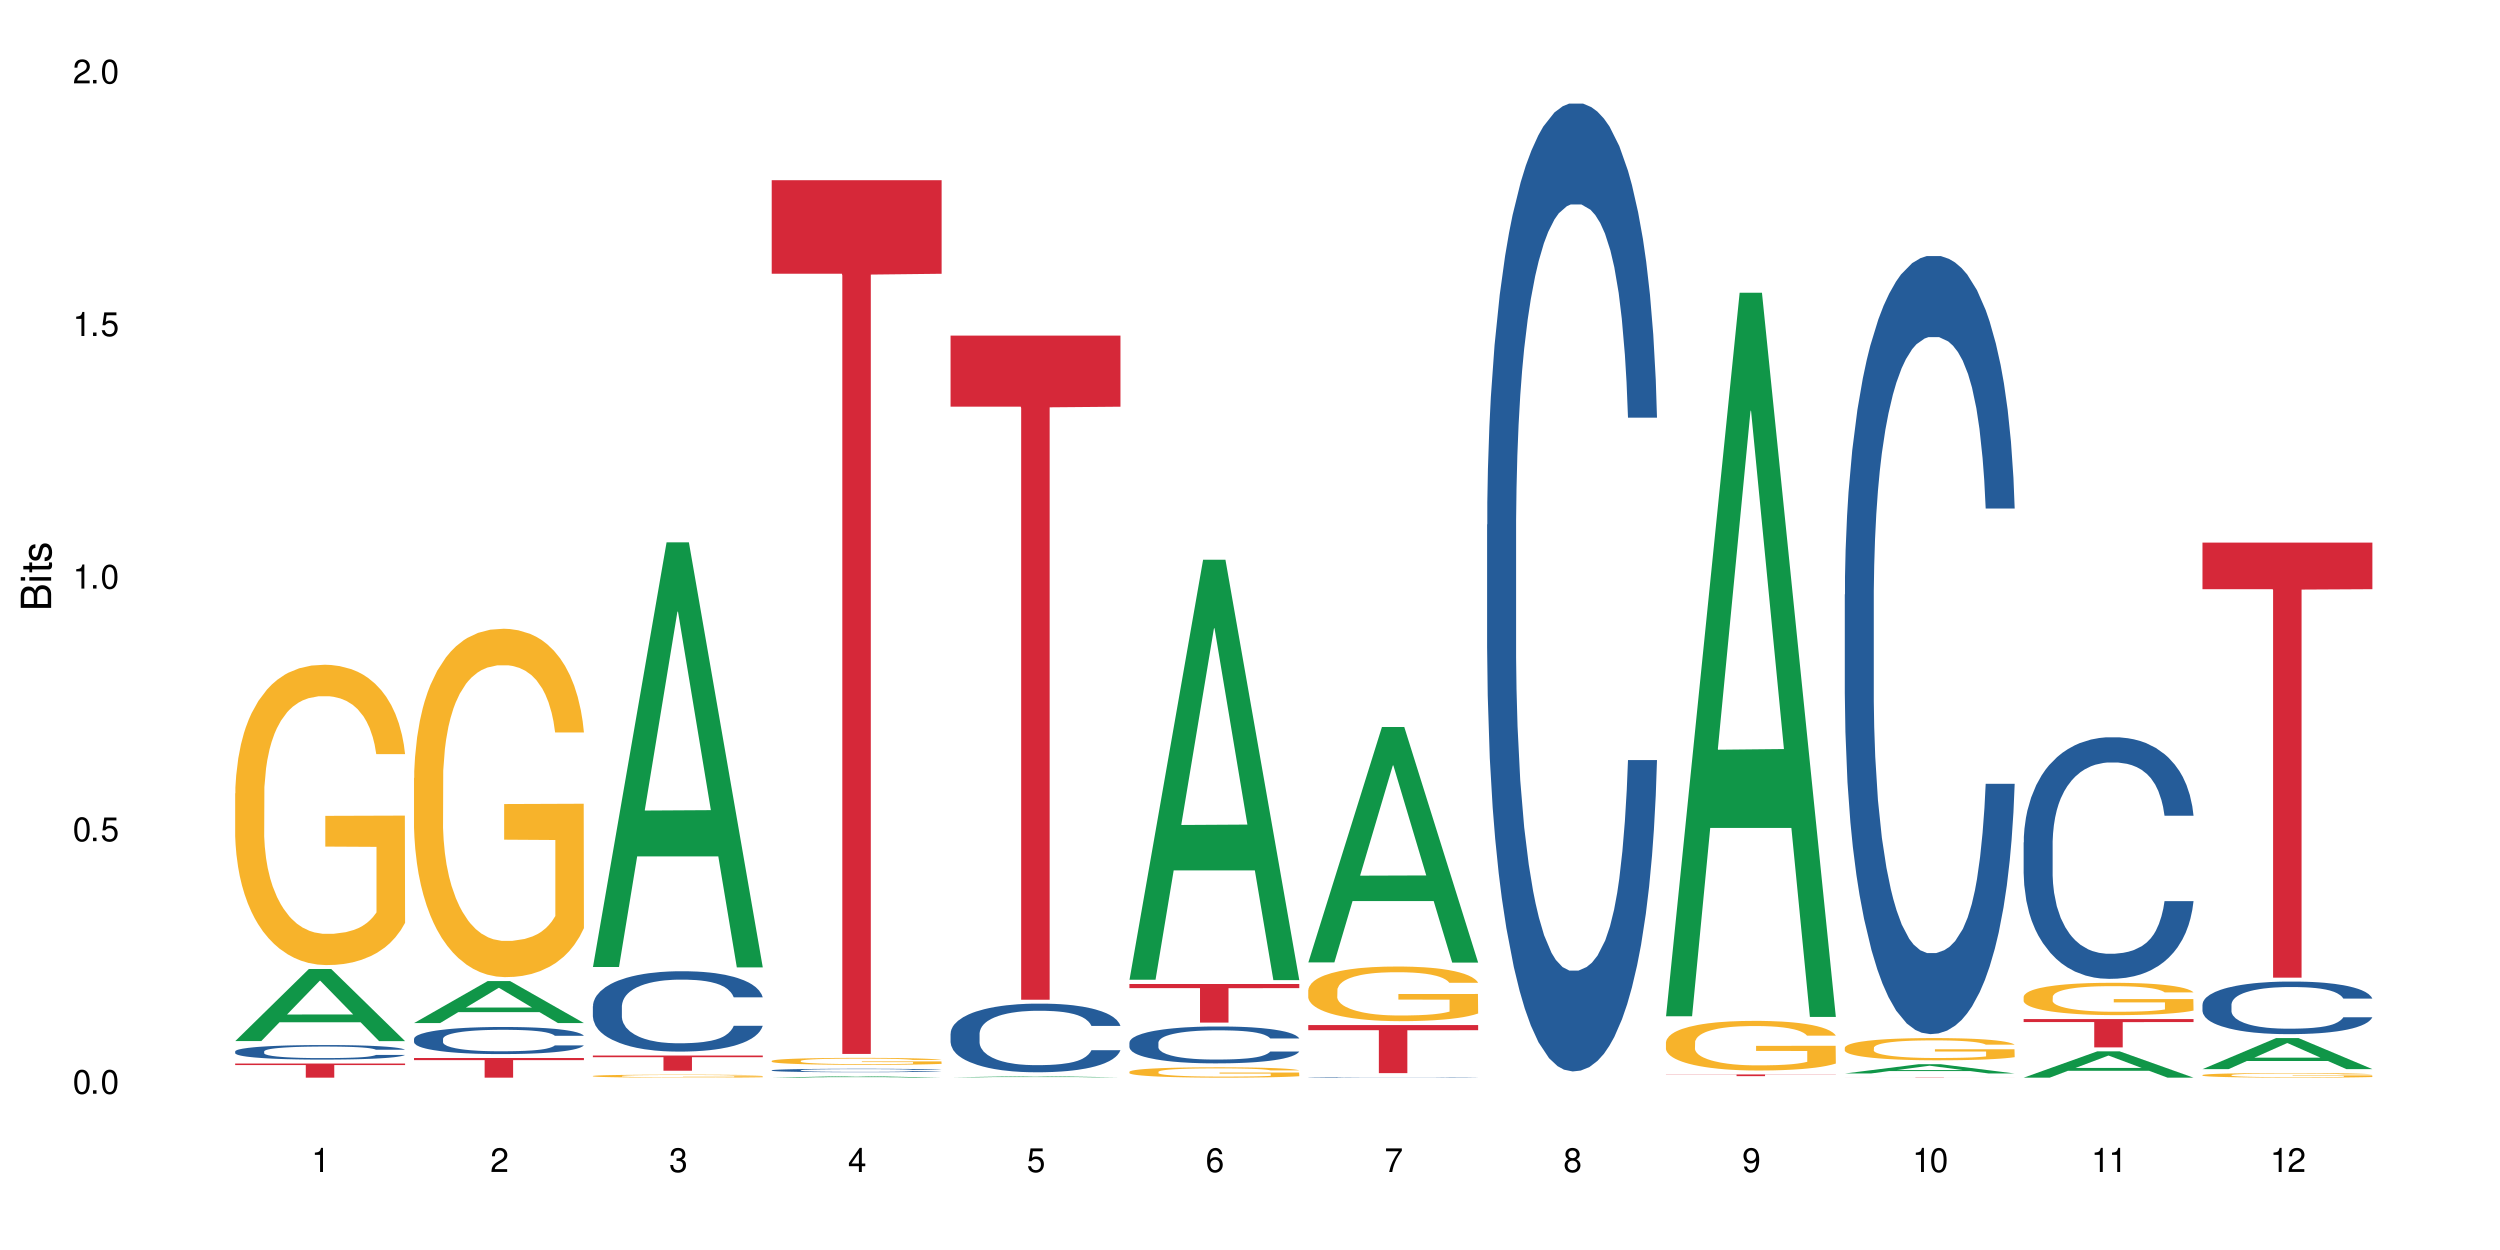 <?xml version="1.0" encoding="UTF-8"?>
<svg xmlns="http://www.w3.org/2000/svg" xmlns:xlink="http://www.w3.org/1999/xlink" width="720" height="360" viewBox="0 0 720 360">
<defs>
<g>
<g id="glyph-0-0">
</g>
<g id="glyph-0-1">
<path d="M 2.641 -6.938 C 2 -6.938 1.422 -6.656 1.078 -6.172 C 0.641 -5.562 0.406 -4.641 0.406 -3.359 C 0.406 -1.016 1.188 0.219 2.641 0.219 C 4.078 0.219 4.859 -1.016 4.859 -3.297 C 4.859 -4.641 4.656 -5.547 4.203 -6.172 C 3.844 -6.656 3.281 -6.938 2.641 -6.938 Z M 2.641 -6.188 C 3.547 -6.188 4 -5.25 4 -3.375 C 4 -1.406 3.562 -0.484 2.625 -0.484 C 1.734 -0.484 1.281 -1.438 1.281 -3.344 C 1.281 -5.25 1.734 -6.188 2.641 -6.188 Z M 2.641 -6.188 "/>
</g>
<g id="glyph-0-2">
<path d="M 1.828 -1 L 0.828 -1 L 0.828 0 L 1.828 0 Z M 1.828 -1 "/>
</g>
<g id="glyph-0-3">
<path d="M 4.562 -6.797 L 1.062 -6.797 L 0.547 -3.094 L 1.328 -3.094 C 1.719 -3.562 2.047 -3.734 2.578 -3.734 C 3.484 -3.734 4.062 -3.109 4.062 -2.094 C 4.062 -1.125 3.484 -0.531 2.578 -0.531 C 1.828 -0.531 1.375 -0.906 1.188 -1.672 L 0.328 -1.672 C 0.453 -1.109 0.547 -0.844 0.75 -0.594 C 1.125 -0.078 1.828 0.219 2.594 0.219 C 3.969 0.219 4.922 -0.781 4.922 -2.219 C 4.922 -3.562 4.031 -4.484 2.719 -4.484 C 2.25 -4.484 1.859 -4.359 1.469 -4.062 L 1.734 -5.969 L 4.562 -5.969 Z M 4.562 -6.797 "/>
</g>
<g id="glyph-0-4">
<path d="M 2.484 -4.938 L 2.484 0 L 3.328 0 L 3.328 -6.938 L 2.766 -6.938 C 2.469 -5.875 2.281 -5.734 0.984 -5.562 L 0.984 -4.938 Z M 2.484 -4.938 "/>
</g>
<g id="glyph-0-5">
<path d="M 4.859 -0.828 L 1.281 -0.828 C 1.359 -1.406 1.672 -1.781 2.5 -2.281 L 3.469 -2.828 C 4.406 -3.344 4.906 -4.062 4.906 -4.906 C 4.906 -5.484 4.672 -6.031 4.266 -6.406 C 3.859 -6.766 3.375 -6.938 2.719 -6.938 C 1.859 -6.938 1.219 -6.625 0.844 -6.031 C 0.609 -5.672 0.5 -5.234 0.484 -4.531 L 1.328 -4.531 C 1.359 -5.016 1.406 -5.281 1.531 -5.516 C 1.75 -5.938 2.188 -6.203 2.703 -6.203 C 3.469 -6.203 4.031 -5.641 4.031 -4.891 C 4.031 -4.344 3.719 -3.859 3.125 -3.516 L 2.234 -3 C 0.812 -2.172 0.406 -1.531 0.328 -0.016 L 4.859 -0.016 Z M 4.859 -0.828 "/>
</g>
<g id="glyph-0-6">
<path d="M 2.125 -3.188 L 2.578 -3.188 C 3.5 -3.188 3.984 -2.766 3.984 -1.922 C 3.984 -1.062 3.469 -0.531 2.594 -0.531 C 1.656 -0.531 1.203 -1 1.156 -2.016 L 0.312 -2.016 C 0.344 -1.453 0.438 -1.094 0.609 -0.781 C 0.953 -0.109 1.625 0.219 2.547 0.219 C 3.953 0.219 4.859 -0.625 4.859 -1.938 C 4.859 -2.828 4.516 -3.297 3.703 -3.594 C 4.344 -3.844 4.656 -4.328 4.656 -5.031 C 4.656 -6.219 3.875 -6.938 2.578 -6.938 C 1.203 -6.938 0.484 -6.172 0.453 -4.703 L 1.297 -4.703 C 1.312 -5.125 1.344 -5.359 1.453 -5.578 C 1.641 -5.969 2.062 -6.203 2.594 -6.203 C 3.344 -6.203 3.797 -5.75 3.797 -5 C 3.797 -4.516 3.609 -4.219 3.25 -4.047 C 3.016 -3.953 2.703 -3.922 2.125 -3.906 Z M 2.125 -3.188 "/>
</g>
<g id="glyph-0-7">
<path d="M 3.141 -1.672 L 3.141 0 L 3.984 0 L 3.984 -1.672 L 4.984 -1.672 L 4.984 -2.438 L 3.984 -2.438 L 3.984 -6.938 L 3.359 -6.938 L 0.266 -2.578 L 0.266 -1.672 Z M 3.141 -2.438 L 1 -2.438 L 3.141 -5.5 Z M 3.141 -2.438 "/>
</g>
<g id="glyph-0-8">
<path d="M 4.781 -5.125 C 4.609 -6.266 3.891 -6.938 2.844 -6.938 C 2.094 -6.938 1.422 -6.578 1.031 -5.953 C 0.594 -5.266 0.406 -4.422 0.406 -3.172 C 0.406 -2 0.578 -1.25 0.984 -0.641 C 1.359 -0.078 1.953 0.219 2.703 0.219 C 3.984 0.219 4.922 -0.75 4.922 -2.094 C 4.922 -3.375 4.062 -4.281 2.844 -4.281 C 2.172 -4.281 1.641 -4.031 1.281 -3.516 C 1.281 -5.234 1.828 -6.188 2.797 -6.188 C 3.391 -6.188 3.797 -5.797 3.938 -5.125 Z M 2.734 -3.531 C 3.547 -3.531 4.062 -2.953 4.062 -2.031 C 4.062 -1.156 3.484 -0.531 2.703 -0.531 C 1.922 -0.531 1.328 -1.188 1.328 -2.078 C 1.328 -2.938 1.906 -3.531 2.734 -3.531 Z M 2.734 -3.531 "/>
</g>
<g id="glyph-0-9">
<path d="M 4.984 -6.797 L 0.438 -6.797 L 0.438 -5.969 L 4.109 -5.969 C 2.5 -3.656 1.828 -2.234 1.328 0 L 2.219 0 C 2.594 -2.172 3.453 -4.047 4.984 -6.094 Z M 4.984 -6.797 "/>
</g>
<g id="glyph-0-10">
<path d="M 3.75 -3.656 C 4.469 -4.094 4.688 -4.438 4.688 -5.078 C 4.688 -6.172 3.844 -6.938 2.641 -6.938 C 1.438 -6.938 0.594 -6.172 0.594 -5.094 C 0.594 -4.438 0.812 -4.094 1.516 -3.656 C 0.734 -3.266 0.359 -2.703 0.359 -1.922 C 0.359 -0.656 1.281 0.219 2.641 0.219 C 3.984 0.219 4.922 -0.656 4.922 -1.922 C 4.922 -2.703 4.531 -3.266 3.75 -3.656 Z M 2.641 -6.188 C 3.359 -6.188 3.812 -5.75 3.812 -5.062 C 3.812 -4.406 3.344 -3.984 2.641 -3.984 C 1.922 -3.984 1.453 -4.406 1.453 -5.078 C 1.453 -5.75 1.922 -6.188 2.641 -6.188 Z M 2.641 -3.266 C 3.484 -3.266 4.062 -2.719 4.062 -1.906 C 4.062 -1.078 3.484 -0.531 2.625 -0.531 C 1.797 -0.531 1.219 -1.094 1.219 -1.906 C 1.219 -2.719 1.781 -3.266 2.641 -3.266 Z M 2.641 -3.266 "/>
</g>
<g id="glyph-0-11">
<path d="M 0.516 -1.578 C 0.672 -0.453 1.406 0.219 2.438 0.219 C 3.188 0.219 3.859 -0.141 4.266 -0.766 C 4.688 -1.453 4.891 -2.297 4.891 -3.547 C 4.891 -4.719 4.703 -5.453 4.312 -6.078 C 3.938 -6.641 3.344 -6.938 2.594 -6.938 C 1.297 -6.938 0.359 -5.969 0.359 -4.625 C 0.359 -3.344 1.234 -2.453 2.453 -2.453 C 3.094 -2.453 3.578 -2.672 4.016 -3.203 C 4 -1.484 3.469 -0.531 2.5 -0.531 C 1.906 -0.531 1.484 -0.906 1.359 -1.578 Z M 2.578 -6.203 C 3.375 -6.203 3.969 -5.531 3.969 -4.641 C 3.969 -3.797 3.391 -3.188 2.547 -3.188 C 1.734 -3.188 1.234 -3.766 1.234 -4.688 C 1.234 -5.562 1.797 -6.203 2.578 -6.203 Z M 2.578 -6.203 "/>
</g>
<g id="glyph-1-0">
</g>
<g id="glyph-1-1">
<path d="M 0 -0.953 L 0 -4.891 C 0 -5.719 -0.234 -6.344 -0.734 -6.797 C -1.188 -7.234 -1.812 -7.469 -2.5 -7.469 C -3.547 -7.469 -4.188 -7 -4.625 -5.875 C -4.984 -6.688 -5.625 -7.094 -6.531 -7.094 C -7.172 -7.094 -7.734 -6.859 -8.141 -6.391 C -8.562 -5.922 -8.75 -5.344 -8.75 -4.5 L -8.75 -0.953 Z M -4.984 -2.062 L -7.766 -2.062 L -7.766 -4.219 C -7.766 -4.844 -7.688 -5.203 -7.453 -5.5 C -7.219 -5.812 -6.859 -5.969 -6.375 -5.969 C -5.891 -5.969 -5.531 -5.812 -5.297 -5.5 C -5.062 -5.203 -4.984 -4.844 -4.984 -4.219 Z M -0.984 -2.062 L -4 -2.062 L -4 -4.781 C -4 -5.766 -3.438 -6.359 -2.484 -6.359 C -1.547 -6.359 -0.984 -5.766 -0.984 -4.781 Z M -0.984 -2.062 "/>
</g>
<g id="glyph-1-2">
<path d="M -6.281 -1.797 L -6.281 -0.797 L 0 -0.797 L 0 -1.797 Z M -8.75 -1.797 L -8.75 -0.797 L -7.484 -0.797 L -7.484 -1.797 Z M -8.75 -1.797 "/>
</g>
<g id="glyph-1-3">
<path d="M -6.281 -3.047 L -6.281 -2.016 L -8.016 -2.016 L -8.016 -1.016 L -6.281 -1.016 L -6.281 -0.172 L -5.469 -0.172 L -5.469 -1.016 L -0.719 -1.016 C -0.078 -1.016 0.281 -1.453 0.281 -2.234 C 0.281 -2.5 0.25 -2.719 0.188 -3.047 L -0.641 -3.047 C -0.609 -2.906 -0.594 -2.766 -0.594 -2.562 C -0.594 -2.141 -0.719 -2.016 -1.156 -2.016 L -5.469 -2.016 L -5.469 -3.047 Z M -6.281 -3.047 "/>
</g>
<g id="glyph-1-4">
<path d="M -4.531 -5.25 C -5.766 -5.25 -6.469 -4.422 -6.469 -2.969 C -6.469 -1.516 -5.719 -0.562 -4.547 -0.562 C -3.562 -0.562 -3.094 -1.062 -2.734 -2.562 L -2.516 -3.484 C -2.344 -4.188 -2.094 -4.469 -1.641 -4.469 C -1.047 -4.469 -0.641 -3.875 -0.641 -3 C -0.641 -2.453 -0.797 -2 -1.062 -1.75 C -1.25 -1.594 -1.422 -1.531 -1.875 -1.469 L -1.875 -0.406 C -0.422 -0.453 0.281 -1.266 0.281 -2.922 C 0.281 -4.5 -0.5 -5.516 -1.719 -5.516 C -2.656 -5.516 -3.172 -4.984 -3.469 -3.734 L -3.703 -2.766 C -3.891 -1.953 -4.156 -1.609 -4.594 -1.609 C -5.188 -1.609 -5.547 -2.125 -5.547 -2.938 C -5.547 -3.75 -5.203 -4.172 -4.531 -4.203 Z M -4.531 -5.25 "/>
</g>
</g>
</defs>
<rect x="-72" y="-36" width="864" height="432" fill="rgb(100%, 100%, 100%)" fill-opacity="1"/>
<path fill-rule="nonzero" fill="rgb(6.275%, 58.824%, 28.235%)" fill-opacity="1" d="M 67.73 299.828 L 67.785 299.809 L 88.957 279.07 L 95.387 279.07 L 116.664 299.848 L 109.188 299.848 L 103.855 294.422 L 80.488 294.422 L 75.258 299.828 L 67.73 299.828 L 82.734 292.18 L 101.711 292.16 L 92.25 282.465 L 92.145 282.445 L 92.039 282.504 L 82.684 292.16 L 82.734 292.18 Z M 67.73 299.828 "/>
<path fill-rule="nonzero" fill="rgb(14.51%, 36.078%, 60%)" fill-opacity="1" d="M 67.73 302.797 L 67.789 302.793 L 67.789 302.703 L 67.969 302.555 L 68.387 302.371 L 68.805 302.246 L 69.879 302.02 L 71.371 301.801 L 72.922 301.633 L 74.055 301.531 L 75.07 301.457 L 77.398 301.312 L 78.891 301.242 L 80.5 301.176 L 82.469 301.109 L 83.902 301.074 L 87.125 301.012 L 89.512 300.984 L 91.363 300.973 L 95.359 300.973 L 97.746 300.988 L 99.477 301.008 L 101.387 301.039 L 102.996 301.074 L 105.801 301.156 L 108.309 301.266 L 109.441 301.324 L 111.234 301.445 L 112.605 301.559 L 113.559 301.66 L 114.633 301.801 L 115.59 301.973 L 116.305 302.168 L 116.664 302.332 L 108.309 302.332 L 107.891 302.18 L 107.414 302.062 L 106.52 301.906 L 105.625 301.793 L 104.371 301.684 L 103.238 301.609 L 101.684 301.535 L 100.312 301.492 L 98.879 301.457 L 97.508 301.434 L 94.883 301.41 L 91.84 301.41 L 90.707 301.418 L 88.379 301.449 L 87.125 301.477 L 85.336 301.527 L 84.082 301.578 L 82.59 301.656 L 81.574 301.719 L 80.32 301.82 L 79.426 301.91 L 78.414 302.035 L 77.816 302.129 L 77.277 302.238 L 76.801 302.363 L 76.441 302.5 L 76.203 302.641 L 76.086 302.777 L 76.086 303.371 L 76.203 303.512 L 76.504 303.672 L 77.277 303.906 L 78.414 304.109 L 79.727 304.27 L 80.977 304.383 L 81.695 304.438 L 82.648 304.5 L 84.141 304.574 L 86.289 304.652 L 87.543 304.684 L 89.453 304.715 L 91.422 304.73 L 94.047 304.73 L 96.375 304.715 L 97.926 304.695 L 99.535 304.664 L 101.746 304.598 L 103.117 304.539 L 104.312 304.465 L 105.207 304.391 L 105.801 304.332 L 106.699 304.211 L 107.414 304.082 L 107.949 303.949 L 108.309 303.816 L 116.664 303.816 L 116.305 303.969 L 115.77 304.121 L 115.23 304.23 L 114.395 304.363 L 113.441 304.484 L 112.066 304.617 L 110.934 304.707 L 109.441 304.801 L 108.07 304.875 L 106.578 304.941 L 104.371 305.016 L 102.938 305.055 L 101.387 305.09 L 99.535 305.121 L 97.211 305.148 L 94.703 305.164 L 92.375 305.168 L 89.871 305.16 L 88.02 305.145 L 85.574 305.109 L 82.531 305.039 L 80.32 304.969 L 78.59 304.895 L 77.102 304.816 L 75.43 304.715 L 73.281 304.547 L 71.969 304.414 L 71.074 304.309 L 70.059 304.156 L 69.344 304.023 L 68.508 303.809 L 67.91 303.539 L 67.73 303.328 Z M 67.73 302.797 "/>
<path fill-rule="nonzero" fill="rgb(96.863%, 70.196%, 16.863%)" fill-opacity="1" d="M 67.73 228.492 L 67.789 228.414 L 67.789 226.832 L 68.031 223.277 L 68.625 218.379 L 69.402 214.352 L 70.238 211.191 L 70.773 209.531 L 71.668 207.164 L 72.445 205.426 L 74.414 201.871 L 76.922 198.551 L 78.293 197.129 L 79.844 195.789 L 82.051 194.285 L 83.066 193.734 L 86.172 192.469 L 89.691 191.68 L 93.57 191.441 L 95.359 191.52 L 97.805 191.836 L 101.148 192.707 L 103.059 193.496 L 104.551 194.285 L 106.102 195.312 L 108.012 196.895 L 109.801 198.789 L 111.234 200.684 L 112.664 203.055 L 113.859 205.582 L 114.871 208.348 L 115.77 211.664 L 116.305 214.43 L 116.664 217.195 L 108.367 217.195 L 107.891 214.43 L 107.355 212.297 L 106.461 209.691 L 105.562 207.797 L 104.668 206.293 L 102.996 204.238 L 101.566 202.977 L 99.777 201.871 L 98.047 201.16 L 96.074 200.684 L 94.883 200.527 L 91.719 200.527 L 88.855 201.082 L 87.184 201.711 L 85.992 202.344 L 84.32 203.527 L 83.305 204.477 L 82.707 205.109 L 80.918 207.559 L 79.727 209.77 L 79.07 211.27 L 78.234 213.641 L 77.637 215.773 L 76.98 218.934 L 76.621 221.305 L 76.145 226.676 L 76.086 240.895 L 76.266 243.898 L 76.621 247.137 L 77.102 249.98 L 77.816 252.98 L 78.531 255.273 L 79.785 258.355 L 80.859 260.406 L 81.695 261.75 L 83.305 263.883 L 83.961 264.594 L 85.512 266.016 L 87.125 267.121 L 89.094 268.07 L 90.586 268.543 L 92.973 268.941 L 96.016 268.941 L 99.598 268.465 L 101.863 267.832 L 103.414 267.203 L 104.43 266.648 L 105.684 265.781 L 106.578 264.988 L 107.414 264.121 L 108.43 262.777 L 108.43 243.898 L 93.688 243.816 L 93.688 234.969 L 116.602 234.891 L 116.664 265.781 L 115.41 267.914 L 113.859 269.965 L 112.367 271.547 L 110.816 272.891 L 108.605 274.391 L 106.816 275.34 L 104.07 276.445 L 101.566 277.156 L 98.941 277.629 L 96.613 277.867 L 93.867 277.945 L 91.422 277.789 L 88.797 277.312 L 86.707 276.68 L 84.797 275.891 L 82.887 274.863 L 80.5 273.207 L 78.949 271.863 L 77.34 270.203 L 75.727 268.23 L 74.297 266.094 L 73.34 264.438 L 72.387 262.539 L 71.371 260.172 L 70.418 257.484 L 69.699 255.035 L 69.043 252.27 L 68.566 249.664 L 68.09 246.109 L 67.852 243.266 L 67.73 240.816 Z M 67.73 228.492 "/>
<path fill-rule="nonzero" fill="rgb(83.922%, 15.686%, 22.353%)" fill-opacity="1" d="M 67.73 306.293 L 116.664 306.293 L 116.664 306.73 L 96.27 306.734 L 96.27 310.371 L 88.066 310.371 L 88.066 306.738 L 87.945 306.73 L 67.73 306.73 Z M 67.73 306.293 "/>
<path fill-rule="nonzero" fill="rgb(6.275%, 58.824%, 28.235%)" fill-opacity="1" d="M 119.238 294.637 L 119.289 294.625 L 140.465 282.543 L 146.895 282.543 L 168.172 294.648 L 160.695 294.648 L 155.363 291.488 L 131.996 291.488 L 126.766 294.637 L 119.238 294.637 L 134.242 290.18 L 153.219 290.172 L 143.758 284.52 L 143.652 284.508 L 143.547 284.543 L 134.191 290.172 L 134.242 290.18 Z M 119.238 294.637 "/>
<path fill-rule="nonzero" fill="rgb(14.51%, 36.078%, 60%)" fill-opacity="1" d="M 119.238 299.172 L 119.297 299.164 L 119.297 298.992 L 119.477 298.723 L 119.895 298.379 L 120.312 298.145 L 121.387 297.723 L 122.879 297.316 L 124.43 297.004 L 125.562 296.816 L 126.578 296.676 L 128.906 296.41 L 130.398 296.273 L 132.008 296.152 L 133.977 296.031 L 135.41 295.961 L 138.633 295.848 L 141.02 295.797 L 142.871 295.773 L 146.867 295.773 L 149.254 295.805 L 150.984 295.84 L 152.895 295.898 L 154.504 295.961 L 157.309 296.117 L 159.816 296.316 L 160.949 296.43 L 162.742 296.652 L 164.113 296.867 L 165.066 297.051 L 166.141 297.316 L 167.098 297.637 L 167.812 298 L 168.172 298.309 L 159.816 298.309 L 159.398 298.023 L 158.922 297.801 L 158.027 297.508 L 157.133 297.301 L 155.879 297.094 L 154.746 296.961 L 153.191 296.824 L 151.82 296.738 L 150.387 296.676 L 149.016 296.633 L 146.391 296.59 L 143.348 296.59 L 142.211 296.602 L 139.887 296.66 L 138.633 296.711 L 136.844 296.809 L 135.59 296.902 L 134.098 297.043 L 133.082 297.164 L 131.828 297.352 L 130.934 297.516 L 129.922 297.75 L 129.324 297.93 L 128.785 298.129 L 128.309 298.363 L 127.949 298.613 L 127.711 298.879 L 127.594 299.133 L 127.594 300.238 L 127.711 300.496 L 128.012 300.797 L 128.785 301.23 L 129.922 301.609 L 131.234 301.91 L 132.484 302.121 L 133.203 302.223 L 134.156 302.336 L 135.648 302.48 L 137.797 302.621 L 139.051 302.68 L 140.961 302.734 L 142.93 302.766 L 145.555 302.766 L 147.883 302.734 L 149.434 302.699 L 151.043 302.645 L 153.254 302.523 L 154.625 302.406 L 155.816 302.273 L 156.715 302.137 L 157.309 302.023 L 158.207 301.801 L 158.922 301.559 L 159.457 301.309 L 159.816 301.066 L 168.172 301.066 L 167.812 301.352 L 167.277 301.629 L 166.738 301.836 L 165.902 302.086 L 164.949 302.309 L 163.574 302.559 L 162.441 302.723 L 160.949 302.898 L 159.578 303.035 L 158.086 303.156 L 155.879 303.301 L 154.445 303.371 L 152.895 303.434 L 151.043 303.492 L 148.719 303.543 L 146.211 303.57 L 143.883 303.578 L 141.379 303.562 L 139.527 303.535 L 137.082 303.473 L 134.039 303.344 L 131.828 303.207 L 130.098 303.07 L 128.605 302.93 L 126.938 302.734 L 124.789 302.422 L 123.477 302.18 L 122.582 301.98 L 121.566 301.703 L 120.852 301.453 L 120.016 301.055 L 119.418 300.547 L 119.238 300.156 Z M 119.238 299.172 "/>
<path fill-rule="nonzero" fill="rgb(96.863%, 70.196%, 16.863%)" fill-opacity="1" d="M 119.238 224.051 L 119.297 223.961 L 119.297 222.125 L 119.535 218.004 L 120.133 212.32 L 120.91 207.648 L 121.746 203.984 L 122.281 202.059 L 123.176 199.309 L 123.953 197.293 L 125.922 193.168 L 128.43 189.32 L 129.801 187.672 L 131.352 186.113 L 133.559 184.371 L 134.574 183.73 L 137.676 182.266 L 141.199 181.348 L 145.078 181.074 L 146.867 181.164 L 149.312 181.531 L 152.656 182.539 L 154.566 183.457 L 156.059 184.371 L 157.609 185.562 L 159.52 187.395 L 161.309 189.594 L 162.742 191.793 L 164.172 194.543 L 165.367 197.477 L 166.379 200.684 L 167.277 204.531 L 167.812 207.738 L 168.172 210.945 L 159.875 210.945 L 159.398 207.738 L 158.863 205.266 L 157.965 202.242 L 157.07 200.043 L 156.176 198.301 L 154.504 195.918 L 153.074 194.453 L 151.281 193.168 L 149.551 192.344 L 147.582 191.793 L 146.391 191.613 L 143.227 191.613 L 140.363 192.254 L 138.691 192.984 L 137.5 193.719 L 135.828 195.094 L 134.812 196.195 L 134.215 196.926 L 132.426 199.766 L 131.234 202.332 L 130.578 204.074 L 129.742 206.824 L 129.145 209.297 L 128.488 212.965 L 128.129 215.711 L 127.652 221.945 L 127.594 238.438 L 127.773 241.922 L 128.129 245.68 L 128.605 248.977 L 129.324 252.457 L 130.039 255.117 L 131.293 258.691 L 132.367 261.074 L 133.203 262.629 L 134.812 265.105 L 135.469 265.93 L 137.02 267.578 L 138.633 268.863 L 140.602 269.961 L 142.094 270.512 L 144.48 270.969 L 147.523 270.969 L 151.105 270.418 L 153.371 269.688 L 154.922 268.953 L 155.938 268.312 L 157.191 267.305 L 158.086 266.387 L 158.922 265.379 L 159.938 263.82 L 159.938 241.922 L 145.195 241.828 L 145.195 231.566 L 168.109 231.473 L 168.172 267.305 L 166.918 269.777 L 165.367 272.16 L 163.875 273.992 L 162.324 275.551 L 160.113 277.293 L 158.324 278.391 L 155.578 279.676 L 153.074 280.5 L 150.449 281.051 L 148.121 281.324 L 145.375 281.418 L 142.93 281.234 L 140.305 280.684 L 138.215 279.949 L 136.305 279.035 L 134.395 277.844 L 132.008 275.918 L 130.457 274.359 L 128.848 272.438 L 127.234 270.145 L 125.801 267.672 L 124.848 265.746 L 123.895 263.547 L 122.879 260.797 L 121.926 257.684 L 121.207 254.84 L 120.551 251.633 L 120.074 248.609 L 119.598 244.488 L 119.359 241.188 L 119.238 238.348 Z M 119.238 224.051 "/>
<path fill-rule="nonzero" fill="rgb(83.922%, 15.686%, 22.353%)" fill-opacity="1" d="M 119.238 304.703 L 168.172 304.703 L 168.172 305.312 L 147.777 305.316 L 147.777 310.371 L 139.574 310.371 L 139.574 305.32 L 139.453 305.312 L 119.238 305.312 Z M 119.238 304.703 "/>
<path fill-rule="nonzero" fill="rgb(6.275%, 58.824%, 28.235%)" fill-opacity="1" d="M 170.746 278.492 L 170.797 278.375 L 191.973 156.195 L 198.402 156.195 L 219.68 278.605 L 212.203 278.605 L 206.871 246.652 L 183.504 246.652 L 178.273 278.492 L 170.746 278.492 L 185.75 233.434 L 204.727 233.32 L 195.266 176.195 L 195.16 176.078 L 195.055 176.422 L 185.699 233.32 L 185.75 233.434 Z M 170.746 278.492 "/>
<path fill-rule="nonzero" fill="rgb(14.51%, 36.078%, 60%)" fill-opacity="1" d="M 170.746 289.801 L 170.805 289.777 L 170.805 289.27 L 170.984 288.465 L 171.402 287.453 L 171.82 286.754 L 172.895 285.508 L 174.387 284.301 L 175.938 283.371 L 177.07 282.82 L 178.086 282.398 L 180.414 281.613 L 181.906 281.215 L 183.516 280.852 L 185.484 280.492 L 186.918 280.281 L 190.141 279.945 L 192.527 279.797 L 194.375 279.734 L 198.375 279.734 L 200.762 279.816 L 202.492 279.922 L 204.402 280.094 L 206.012 280.281 L 208.816 280.746 L 211.324 281.34 L 212.457 281.68 L 214.25 282.332 L 215.621 282.969 L 216.574 283.52 L 217.648 284.301 L 218.605 285.254 L 219.32 286.332 L 219.68 287.238 L 211.324 287.238 L 210.906 286.395 L 210.43 285.738 L 209.535 284.871 L 208.641 284.258 L 207.387 283.645 L 206.25 283.242 L 204.699 282.84 L 203.328 282.586 L 201.895 282.398 L 200.523 282.27 L 197.898 282.145 L 194.855 282.145 L 193.719 282.188 L 191.395 282.355 L 190.141 282.504 L 188.352 282.801 L 187.098 283.074 L 185.605 283.496 L 184.59 283.855 L 183.336 284.406 L 182.441 284.895 L 181.426 285.59 L 180.832 286.121 L 180.293 286.711 L 179.816 287.41 L 179.457 288.148 L 179.219 288.934 L 179.102 289.691 L 179.102 292.973 L 179.219 293.734 L 179.52 294.621 L 180.293 295.91 L 181.426 297.031 L 182.742 297.918 L 183.992 298.555 L 184.711 298.852 L 185.664 299.188 L 187.156 299.613 L 189.305 300.035 L 190.559 300.203 L 192.469 300.371 L 194.438 300.457 L 197.062 300.457 L 199.391 300.371 L 200.941 300.266 L 202.551 300.098 L 204.762 299.738 L 206.133 299.398 L 207.324 299 L 208.223 298.598 L 208.816 298.258 L 209.711 297.602 L 210.43 296.883 L 210.965 296.145 L 211.324 295.426 L 219.68 295.426 L 219.32 296.27 L 218.785 297.094 L 218.246 297.707 L 217.41 298.449 L 216.457 299.105 L 215.082 299.844 L 213.949 300.332 L 212.457 300.859 L 211.086 301.262 L 209.594 301.621 L 207.387 302.043 L 205.953 302.254 L 204.402 302.445 L 202.551 302.613 L 200.227 302.762 L 197.719 302.848 L 195.391 302.867 L 192.887 302.824 L 191.035 302.742 L 188.59 302.551 L 185.547 302.172 L 183.336 301.77 L 181.605 301.367 L 180.113 300.945 L 178.445 300.371 L 176.297 299.441 L 174.984 298.723 L 174.086 298.133 L 173.074 297.305 L 172.355 296.566 L 171.523 295.383 L 170.926 293.879 L 170.746 292.719 Z M 170.746 289.801 "/>
<path fill-rule="nonzero" fill="rgb(96.863%, 70.196%, 16.863%)" fill-opacity="1" d="M 170.746 309.875 L 170.805 309.875 L 170.805 309.859 L 171.043 309.824 L 171.641 309.773 L 172.418 309.734 L 173.254 309.703 L 173.789 309.684 L 174.684 309.66 L 175.461 309.645 L 177.43 309.609 L 179.938 309.574 L 181.309 309.562 L 182.859 309.547 L 185.066 309.531 L 186.082 309.527 L 189.184 309.516 L 192.707 309.508 L 196.586 309.504 L 198.375 309.504 L 200.82 309.508 L 204.164 309.516 L 206.074 309.523 L 207.566 309.531 L 209.117 309.543 L 211.027 309.559 L 212.816 309.578 L 214.25 309.598 L 215.68 309.621 L 216.875 309.645 L 217.887 309.672 L 218.785 309.707 L 219.32 309.734 L 219.68 309.762 L 211.383 309.762 L 210.906 309.734 L 210.371 309.711 L 209.473 309.688 L 208.578 309.668 L 207.684 309.652 L 206.012 309.633 L 204.582 309.621 L 202.789 309.609 L 201.059 309.602 L 199.09 309.598 L 197.898 309.594 L 194.734 309.594 L 191.871 309.602 L 190.199 309.605 L 189.008 309.613 L 187.336 309.625 L 186.32 309.633 L 185.723 309.641 L 183.934 309.664 L 182.742 309.688 L 182.086 309.703 L 181.25 309.727 L 180.652 309.746 L 179.996 309.777 L 179.637 309.801 L 179.16 309.855 L 179.102 310 L 179.281 310.027 L 179.637 310.062 L 180.113 310.09 L 180.832 310.121 L 181.547 310.145 L 182.801 310.172 L 183.875 310.195 L 184.711 310.207 L 186.32 310.23 L 186.977 310.234 L 188.527 310.25 L 190.141 310.262 L 192.109 310.27 L 193.602 310.277 L 195.988 310.281 L 199.031 310.281 L 202.613 310.273 L 204.879 310.27 L 206.43 310.262 L 207.445 310.258 L 208.699 310.246 L 209.594 310.238 L 210.43 310.23 L 211.445 310.219 L 211.445 310.027 L 196.703 310.027 L 196.703 309.941 L 219.617 309.938 L 219.68 310.246 L 218.426 310.27 L 216.875 310.289 L 215.383 310.305 L 213.832 310.32 L 211.621 310.336 L 209.832 310.344 L 207.086 310.355 L 204.582 310.363 L 201.957 310.367 L 199.629 310.367 L 196.883 310.371 L 194.438 310.367 L 191.812 310.363 L 189.723 310.355 L 185.902 310.34 L 183.516 310.32 L 181.965 310.309 L 180.355 310.293 L 178.742 310.273 L 177.309 310.25 L 176.355 310.234 L 175.402 310.215 L 174.387 310.191 L 173.43 310.164 L 172.715 310.141 L 172.059 310.113 L 171.582 310.086 L 171.105 310.051 L 170.867 310.023 L 170.746 309.996 Z M 170.746 309.875 "/>
<path fill-rule="nonzero" fill="rgb(83.922%, 15.686%, 22.353%)" fill-opacity="1" d="M 170.746 303.996 L 219.68 303.996 L 219.68 304.465 L 199.285 304.469 L 199.285 308.379 L 191.078 308.379 L 191.078 304.473 L 190.961 304.465 L 170.746 304.465 Z M 170.746 303.996 "/>
<path fill-rule="nonzero" fill="rgb(6.275%, 58.824%, 28.235%)" fill-opacity="1" d="M 222.254 310.371 L 222.305 310.367 L 243.48 309.93 L 249.91 309.93 L 271.188 310.371 L 263.711 310.371 L 258.379 310.254 L 235.008 310.254 L 229.781 310.371 L 222.254 310.371 L 237.258 310.207 L 256.234 310.207 L 246.773 310 L 246.562 310 L 237.207 310.207 L 237.258 310.207 Z M 222.254 310.371 "/>
<path fill-rule="nonzero" fill="rgb(14.51%, 36.078%, 60%)" fill-opacity="1" d="M 222.254 308.238 L 222.312 308.234 L 222.312 308.215 L 222.492 308.18 L 222.91 308.137 L 223.328 308.105 L 224.402 308.051 L 225.895 308 L 227.445 307.961 L 228.578 307.934 L 229.594 307.918 L 231.922 307.883 L 233.414 307.867 L 235.023 307.852 L 236.992 307.836 L 238.426 307.824 L 241.648 307.812 L 244.035 307.805 L 245.883 307.801 L 249.883 307.801 L 252.27 307.805 L 254 307.809 L 255.91 307.816 L 257.52 307.824 L 260.324 307.848 L 262.832 307.871 L 263.965 307.887 L 265.754 307.914 L 267.129 307.941 L 268.082 307.965 L 269.156 308 L 270.113 308.039 L 270.828 308.086 L 271.188 308.125 L 262.832 308.125 L 262.414 308.09 L 261.938 308.062 L 261.043 308.023 L 260.145 307.996 L 258.895 307.973 L 257.758 307.953 L 256.207 307.938 L 254.836 307.926 L 253.402 307.918 L 252.031 307.91 L 249.406 307.906 L 245.227 307.906 L 242.902 307.914 L 241.648 307.922 L 239.855 307.934 L 238.605 307.945 L 237.113 307.965 L 236.098 307.98 L 234.844 308.004 L 233.949 308.023 L 232.934 308.055 L 232.34 308.078 L 231.801 308.105 L 231.324 308.133 L 230.965 308.164 L 230.727 308.199 L 230.609 308.234 L 230.609 308.375 L 230.727 308.406 L 231.027 308.445 L 231.801 308.5 L 232.934 308.551 L 234.25 308.59 L 235.5 308.617 L 236.219 308.629 L 237.172 308.645 L 238.664 308.66 L 240.812 308.68 L 242.066 308.688 L 243.977 308.695 L 245.945 308.699 L 248.57 308.699 L 250.898 308.695 L 252.449 308.691 L 254.059 308.684 L 256.266 308.668 L 257.641 308.652 L 258.832 308.637 L 259.73 308.617 L 260.324 308.602 L 261.219 308.574 L 261.938 308.543 L 262.473 308.512 L 262.832 308.48 L 271.188 308.48 L 270.828 308.516 L 270.289 308.551 L 269.754 308.578 L 268.918 308.609 L 267.965 308.641 L 266.59 308.672 L 265.457 308.691 L 263.965 308.715 L 262.594 308.734 L 261.102 308.75 L 258.895 308.766 L 257.461 308.777 L 255.91 308.785 L 254.059 308.793 L 251.73 308.797 L 249.227 308.801 L 244.391 308.801 L 242.543 308.797 L 240.098 308.789 L 237.051 308.773 L 234.844 308.754 L 233.113 308.738 L 231.621 308.719 L 229.953 308.695 L 227.805 308.652 L 226.492 308.625 L 225.594 308.598 L 224.582 308.562 L 223.863 308.531 L 223.031 308.48 L 222.434 308.414 L 222.254 308.363 Z M 222.254 308.238 "/>
<path fill-rule="nonzero" fill="rgb(96.863%, 70.196%, 16.863%)" fill-opacity="1" d="M 222.254 305.527 L 222.312 305.527 L 222.312 305.488 L 222.551 305.406 L 223.148 305.293 L 223.926 305.199 L 224.762 305.125 L 225.297 305.086 L 226.191 305.031 L 226.969 304.992 L 228.938 304.91 L 231.445 304.832 L 232.816 304.801 L 234.367 304.77 L 236.574 304.734 L 237.59 304.719 L 240.691 304.691 L 244.215 304.672 L 248.094 304.668 L 249.883 304.668 L 252.328 304.676 L 255.672 304.695 L 257.582 304.715 L 259.07 304.734 L 260.625 304.758 L 262.535 304.793 L 264.324 304.836 L 265.754 304.883 L 267.188 304.938 L 268.383 304.996 L 269.395 305.059 L 270.289 305.137 L 270.828 305.199 L 271.188 305.266 L 262.891 305.266 L 262.414 305.199 L 261.875 305.152 L 260.98 305.09 L 260.086 305.047 L 259.191 305.012 L 257.52 304.965 L 256.09 304.934 L 254.297 304.91 L 252.566 304.895 L 250.598 304.883 L 249.406 304.879 L 246.242 304.879 L 243.379 304.891 L 241.707 304.906 L 240.516 304.922 L 238.844 304.949 L 237.828 304.969 L 237.23 304.984 L 235.441 305.043 L 234.25 305.094 L 233.59 305.129 L 232.758 305.184 L 232.16 305.23 L 231.504 305.305 L 231.145 305.359 L 230.668 305.484 L 230.609 305.816 L 230.785 305.887 L 231.145 305.961 L 231.621 306.027 L 232.34 306.098 L 233.055 306.148 L 234.309 306.219 L 235.383 306.27 L 236.219 306.301 L 237.828 306.348 L 238.484 306.367 L 240.035 306.398 L 241.648 306.426 L 243.617 306.445 L 245.109 306.457 L 247.496 306.465 L 250.539 306.465 L 254.121 306.457 L 256.387 306.441 L 257.938 306.426 L 258.953 306.414 L 260.207 306.395 L 261.102 306.375 L 261.938 306.355 L 262.949 306.324 L 262.949 305.887 L 248.211 305.883 L 248.211 305.676 L 271.125 305.676 L 271.188 306.395 L 269.934 306.441 L 268.383 306.488 L 266.891 306.527 L 265.34 306.559 L 263.129 306.594 L 261.34 306.613 L 258.594 306.641 L 256.09 306.656 L 253.465 306.668 L 251.137 306.672 L 248.391 306.676 L 245.945 306.672 L 243.32 306.66 L 241.23 306.645 L 239.32 306.629 L 237.41 306.605 L 235.023 306.566 L 233.473 306.535 L 231.859 306.496 L 230.25 306.449 L 228.816 306.398 L 227.863 306.363 L 226.91 306.316 L 225.895 306.262 L 224.938 306.199 L 224.223 306.145 L 223.566 306.078 L 223.09 306.02 L 222.613 305.938 L 222.375 305.871 L 222.254 305.812 Z M 222.254 305.527 "/>
<path fill-rule="nonzero" fill="rgb(83.922%, 15.686%, 22.353%)" fill-opacity="1" d="M 222.254 51.906 L 271.188 51.906 L 271.188 78.844 L 250.793 79.078 L 250.793 303.539 L 242.586 303.539 L 242.586 79.316 L 242.469 78.844 L 222.254 78.844 Z M 222.254 51.906 "/>
<path fill-rule="nonzero" fill="rgb(6.275%, 58.824%, 28.235%)" fill-opacity="1" d="M 273.762 310.277 L 273.812 310.277 L 294.984 309.945 L 301.418 309.945 L 322.695 310.277 L 315.219 310.277 L 309.887 310.191 L 286.516 310.191 L 281.289 310.277 L 273.762 310.277 L 288.766 310.152 L 307.742 310.152 L 298.281 310 L 298.07 310 L 288.711 310.152 L 288.766 310.152 Z M 273.762 310.277 "/>
<path fill-rule="nonzero" fill="rgb(14.51%, 36.078%, 60%)" fill-opacity="1" d="M 273.762 297.652 L 273.82 297.633 L 273.82 297.199 L 274 296.512 L 274.418 295.645 L 274.836 295.051 L 275.91 293.984 L 277.402 292.953 L 278.953 292.16 L 280.086 291.688 L 281.102 291.328 L 283.43 290.66 L 284.922 290.316 L 286.531 290.008 L 288.5 289.703 L 289.934 289.52 L 293.156 289.23 L 295.543 289.105 L 297.391 289.051 L 301.391 289.051 L 303.777 289.125 L 305.508 289.215 L 307.418 289.359 L 309.027 289.52 L 311.832 289.918 L 314.34 290.426 L 315.473 290.715 L 317.262 291.273 L 318.637 291.816 L 319.59 292.285 L 320.664 292.953 L 321.621 293.766 L 322.336 294.688 L 322.695 295.465 L 314.34 295.465 L 313.922 294.742 L 313.445 294.184 L 312.551 293.441 L 311.652 292.918 L 310.402 292.395 L 309.266 292.051 L 307.715 291.707 L 306.344 291.488 L 304.91 291.328 L 303.539 291.219 L 300.914 291.109 L 297.871 291.109 L 296.734 291.148 L 294.41 291.293 L 293.156 291.418 L 291.363 291.672 L 290.113 291.906 L 288.621 292.266 L 287.605 292.574 L 286.352 293.043 L 285.457 293.461 L 284.441 294.055 L 283.848 294.508 L 283.309 295.012 L 282.832 295.609 L 282.473 296.242 L 282.234 296.91 L 282.117 297.562 L 282.117 300.363 L 282.234 301.012 L 282.535 301.77 L 283.309 302.875 L 284.441 303.832 L 285.754 304.59 L 287.008 305.133 L 287.727 305.383 L 288.68 305.672 L 290.172 306.035 L 292.32 306.398 L 293.574 306.543 L 295.484 306.688 L 297.453 306.758 L 300.078 306.758 L 302.406 306.688 L 303.957 306.594 L 305.566 306.449 L 307.773 306.145 L 309.148 305.855 L 310.34 305.512 L 311.234 305.168 L 311.832 304.879 L 312.727 304.32 L 313.445 303.703 L 313.98 303.07 L 314.34 302.457 L 322.695 302.457 L 322.336 303.18 L 321.797 303.887 L 321.262 304.41 L 320.426 305.043 L 319.473 305.602 L 318.098 306.234 L 316.965 306.648 L 315.473 307.102 L 314.102 307.445 L 312.609 307.75 L 310.402 308.113 L 308.969 308.293 L 307.418 308.457 L 305.566 308.602 L 303.238 308.727 L 300.734 308.801 L 298.406 308.816 L 295.898 308.781 L 294.051 308.711 L 291.605 308.547 L 288.559 308.223 L 286.352 307.879 L 284.621 307.535 L 283.129 307.172 L 281.461 306.688 L 279.312 305.891 L 278 305.277 L 277.102 304.77 L 276.09 304.066 L 275.371 303.434 L 274.535 302.422 L 273.941 301.137 L 273.762 300.145 Z M 273.762 297.652 "/>
<path fill-rule="nonzero" fill="rgb(83.922%, 15.686%, 22.353%)" fill-opacity="1" d="M 273.762 96.656 L 322.695 96.656 L 322.695 117.129 L 302.301 117.309 L 302.301 287.926 L 294.094 287.926 L 294.094 117.488 L 293.977 117.129 L 273.762 117.129 Z M 273.762 96.656 "/>
<path fill-rule="nonzero" fill="rgb(6.275%, 58.824%, 28.235%)" fill-opacity="1" d="M 325.27 282.156 L 325.32 282.043 L 346.492 161.199 L 352.926 161.199 L 374.199 282.27 L 366.727 282.27 L 361.395 250.668 L 338.023 250.668 L 332.797 282.156 L 325.27 282.156 L 340.273 237.594 L 359.25 237.48 L 349.789 180.98 L 349.684 180.867 L 349.578 181.207 L 340.219 237.48 L 340.273 237.594 Z M 325.27 282.156 "/>
<path fill-rule="nonzero" fill="rgb(14.51%, 36.078%, 60%)" fill-opacity="1" d="M 325.27 300.254 L 325.328 300.242 L 325.328 300.012 L 325.508 299.641 L 325.926 299.176 L 326.344 298.855 L 327.418 298.281 L 328.91 297.73 L 330.461 297.301 L 331.594 297.051 L 332.609 296.855 L 334.938 296.496 L 336.43 296.312 L 338.039 296.148 L 340.008 295.98 L 341.441 295.883 L 344.664 295.73 L 347.051 295.66 L 348.898 295.633 L 352.898 295.633 L 355.285 295.672 L 357.016 295.719 L 358.926 295.797 L 360.535 295.883 L 363.34 296.098 L 365.848 296.371 L 366.98 296.527 L 368.77 296.828 L 370.145 297.117 L 371.098 297.371 L 372.172 297.73 L 373.129 298.168 L 373.844 298.66 L 374.199 299.078 L 365.848 299.078 L 365.43 298.691 L 364.953 298.391 L 364.055 297.992 L 363.16 297.711 L 361.91 297.43 L 360.773 297.242 L 359.223 297.059 L 357.852 296.941 L 356.418 296.855 L 355.047 296.797 L 352.422 296.738 L 349.379 296.738 L 348.242 296.758 L 345.914 296.836 L 344.664 296.902 L 342.871 297.039 L 341.621 297.168 L 340.129 297.359 L 339.113 297.527 L 337.859 297.777 L 336.965 298 L 335.949 298.32 L 335.355 298.562 L 334.816 298.836 L 334.34 299.156 L 333.98 299.496 L 333.742 299.855 L 333.625 300.203 L 333.625 301.711 L 333.742 302.059 L 334.039 302.469 L 334.816 303.059 L 335.949 303.574 L 337.262 303.98 L 338.516 304.273 L 339.234 304.41 L 340.188 304.562 L 341.68 304.758 L 343.828 304.953 L 345.082 305.031 L 346.988 305.109 L 348.961 305.148 L 351.586 305.148 L 353.914 305.109 L 355.465 305.059 L 357.074 304.98 L 359.281 304.816 L 360.656 304.66 L 361.848 304.477 L 362.742 304.293 L 363.34 304.137 L 364.234 303.836 L 364.953 303.508 L 365.488 303.168 L 365.848 302.836 L 374.199 302.836 L 373.844 303.223 L 373.305 303.602 L 372.77 303.883 L 371.934 304.223 L 370.98 304.527 L 369.605 304.867 L 368.473 305.09 L 366.98 305.332 L 365.609 305.516 L 364.117 305.68 L 361.91 305.875 L 360.477 305.973 L 358.926 306.059 L 357.074 306.137 L 354.746 306.207 L 352.242 306.242 L 349.914 306.254 L 347.406 306.234 L 345.559 306.195 L 343.109 306.109 L 340.066 305.934 L 337.859 305.75 L 336.129 305.562 L 334.637 305.371 L 332.965 305.109 L 330.82 304.68 L 329.504 304.352 L 328.609 304.078 L 327.598 303.699 L 326.879 303.359 L 326.043 302.816 L 325.449 302.129 L 325.27 301.594 Z M 325.27 300.254 "/>
<path fill-rule="nonzero" fill="rgb(96.863%, 70.196%, 16.863%)" fill-opacity="1" d="M 325.27 308.66 L 325.328 308.656 L 325.328 308.602 L 325.566 308.48 L 326.164 308.312 L 326.941 308.172 L 327.773 308.062 L 328.312 308.004 L 329.207 307.922 L 329.984 307.863 L 331.953 307.742 L 334.457 307.625 L 335.832 307.578 L 337.383 307.531 L 339.59 307.48 L 340.605 307.461 L 343.707 307.414 L 347.23 307.387 L 351.109 307.379 L 352.898 307.383 L 355.344 307.395 L 358.688 307.426 L 360.594 307.453 L 362.086 307.48 L 363.641 307.516 L 365.547 307.57 L 367.34 307.633 L 368.77 307.699 L 370.203 307.781 L 371.395 307.867 L 372.41 307.965 L 373.305 308.078 L 373.844 308.176 L 374.199 308.27 L 365.906 308.27 L 365.43 308.176 L 364.891 308.102 L 363.996 308.012 L 363.102 307.945 L 362.207 307.895 L 360.535 307.824 L 359.105 307.777 L 357.312 307.742 L 355.582 307.715 L 353.613 307.699 L 352.422 307.695 L 349.258 307.695 L 346.395 307.715 L 344.723 307.734 L 343.527 307.758 L 341.859 307.797 L 340.844 307.832 L 340.246 307.852 L 338.457 307.938 L 337.262 308.016 L 336.605 308.066 L 335.77 308.148 L 335.176 308.223 L 334.52 308.332 L 334.16 308.414 L 333.684 308.598 L 333.625 309.09 L 333.801 309.191 L 334.16 309.305 L 334.637 309.402 L 335.355 309.508 L 336.07 309.586 L 337.324 309.691 L 338.398 309.762 L 339.234 309.809 L 340.844 309.883 L 341.5 309.91 L 343.051 309.957 L 344.664 309.996 L 346.633 310.027 L 348.125 310.043 L 350.512 310.059 L 353.555 310.059 L 357.133 310.043 L 359.402 310.02 L 360.953 310 L 361.969 309.98 L 363.223 309.949 L 364.117 309.922 L 364.953 309.891 L 365.965 309.844 L 365.965 309.191 L 351.227 309.191 L 351.227 308.883 L 374.141 308.883 L 374.199 309.949 L 372.949 310.023 L 371.395 310.094 L 369.906 310.148 L 368.352 310.195 L 366.145 310.246 L 364.355 310.281 L 361.609 310.316 L 359.105 310.344 L 356.477 310.359 L 354.152 310.367 L 351.406 310.371 L 348.961 310.363 L 346.332 310.348 L 344.246 310.324 L 342.336 310.297 L 340.426 310.262 L 338.039 310.207 L 336.488 310.16 L 334.875 310.102 L 333.266 310.035 L 331.832 309.961 L 330.879 309.902 L 329.922 309.836 L 328.91 309.754 L 327.953 309.664 L 327.238 309.578 L 326.582 309.484 L 326.105 309.391 L 325.625 309.27 L 325.387 309.172 L 325.27 309.086 Z M 325.27 308.66 "/>
<path fill-rule="nonzero" fill="rgb(83.922%, 15.686%, 22.353%)" fill-opacity="1" d="M 325.27 283.398 L 374.199 283.398 L 374.199 284.586 L 353.809 284.598 L 353.809 294.504 L 345.602 294.504 L 345.602 284.609 L 345.484 284.586 L 325.27 284.586 Z M 325.27 283.398 "/>
<path fill-rule="nonzero" fill="rgb(6.275%, 58.824%, 28.235%)" fill-opacity="1" d="M 376.777 277.164 L 376.828 277.102 L 398 209.375 L 404.43 209.375 L 425.707 277.23 L 418.234 277.23 L 412.902 259.516 L 389.531 259.516 L 384.305 277.164 L 376.777 277.164 L 391.781 252.191 L 410.758 252.125 L 401.293 220.461 L 401.191 220.398 L 401.086 220.59 L 391.727 252.125 L 391.781 252.191 Z M 376.777 277.164 "/>
<path fill-rule="nonzero" fill="rgb(14.51%, 36.078%, 60%)" fill-opacity="1" d="M 376.777 310.266 L 376.836 310.266 L 376.836 310.262 L 377.016 310.254 L 377.434 310.246 L 377.852 310.242 L 378.926 310.23 L 380.418 310.223 L 381.969 310.215 L 383.102 310.211 L 384.117 310.207 L 386.445 310.199 L 387.934 310.199 L 389.547 310.195 L 391.516 310.191 L 392.949 310.191 L 396.172 310.188 L 410.434 310.188 L 412.043 310.191 L 414.848 310.195 L 417.355 310.199 L 418.488 310.203 L 420.277 310.207 L 421.652 310.211 L 422.605 310.215 L 423.68 310.223 L 424.633 310.23 L 425.352 310.238 L 425.707 310.246 L 417.355 310.246 L 416.938 310.238 L 416.461 310.234 L 415.562 310.227 L 414.668 310.223 L 413.414 310.219 L 412.281 310.215 L 410.73 310.211 L 409.359 310.207 L 396.172 310.207 L 394.379 310.211 L 393.129 310.211 L 391.637 310.215 L 390.621 310.219 L 389.367 310.223 L 388.473 310.227 L 387.457 310.234 L 386.859 310.238 L 386.324 310.242 L 385.848 310.246 L 385.488 310.254 L 385.25 310.258 L 385.129 310.266 L 385.129 310.293 L 385.25 310.297 L 385.547 310.305 L 386.324 310.316 L 387.457 310.324 L 388.77 310.332 L 390.023 310.336 L 390.738 310.336 L 391.695 310.34 L 393.188 310.344 L 395.336 310.348 L 396.59 310.348 L 398.496 310.352 L 405.418 310.352 L 406.973 310.348 L 408.582 310.348 L 410.789 310.344 L 412.164 310.344 L 413.355 310.34 L 414.25 310.336 L 414.848 310.332 L 415.742 310.328 L 416.461 310.32 L 416.996 310.316 L 417.355 310.312 L 425.707 310.312 L 425.352 310.316 L 424.812 310.324 L 424.277 310.328 L 423.441 310.336 L 422.484 310.34 L 421.113 310.344 L 419.98 310.348 L 418.488 310.355 L 417.117 310.355 L 415.625 310.359 L 413.414 310.363 L 411.984 310.363 L 410.434 310.367 L 406.254 310.367 L 403.75 310.371 L 398.914 310.371 L 397.066 310.367 L 394.617 310.367 L 391.574 310.363 L 389.367 310.359 L 387.637 310.359 L 386.145 310.355 L 384.473 310.352 L 382.324 310.344 L 381.012 310.336 L 380.117 310.332 L 379.105 310.324 L 378.387 310.32 L 377.551 310.309 L 376.957 310.297 L 376.777 310.289 Z M 376.777 310.266 "/>
<path fill-rule="nonzero" fill="rgb(96.863%, 70.196%, 16.863%)" fill-opacity="1" d="M 376.777 285.098 L 376.836 285.082 L 376.836 284.797 L 377.074 284.148 L 377.672 283.258 L 378.449 282.523 L 379.281 281.949 L 379.82 281.648 L 380.715 281.215 L 381.492 280.898 L 383.461 280.254 L 385.965 279.648 L 387.34 279.391 L 388.891 279.145 L 391.098 278.871 L 392.113 278.773 L 395.215 278.543 L 398.734 278.398 L 402.613 278.355 L 404.406 278.371 L 406.852 278.426 L 410.195 278.586 L 412.102 278.73 L 413.594 278.871 L 415.148 279.059 L 417.055 279.348 L 418.848 279.691 L 420.277 280.039 L 421.711 280.469 L 422.902 280.93 L 423.918 281.43 L 424.812 282.035 L 425.352 282.539 L 425.707 283.043 L 417.414 283.043 L 416.938 282.539 L 416.398 282.152 L 415.504 281.676 L 414.609 281.332 L 413.715 281.059 L 412.043 280.684 L 410.609 280.453 L 408.82 280.254 L 407.09 280.125 L 405.121 280.039 L 403.93 280.008 L 400.766 280.008 L 397.902 280.109 L 396.23 280.223 L 395.035 280.34 L 393.367 280.555 L 392.352 280.727 L 391.754 280.844 L 389.965 281.289 L 388.77 281.691 L 388.113 281.965 L 387.277 282.395 L 386.684 282.781 L 386.027 283.359 L 385.668 283.789 L 385.191 284.766 L 385.129 287.355 L 385.309 287.902 L 385.668 288.488 L 386.145 289.008 L 386.859 289.555 L 387.578 289.969 L 388.832 290.531 L 389.906 290.906 L 390.738 291.148 L 392.352 291.539 L 393.008 291.668 L 394.559 291.926 L 396.172 292.129 L 398.141 292.301 L 399.633 292.387 L 402.02 292.457 L 405.062 292.457 L 408.641 292.371 L 410.91 292.258 L 412.461 292.141 L 413.477 292.039 L 414.73 291.883 L 415.625 291.738 L 416.461 291.582 L 417.473 291.336 L 417.473 287.902 L 402.734 287.887 L 402.734 286.277 L 425.648 286.262 L 425.707 291.883 L 424.457 292.27 L 422.902 292.645 L 421.414 292.934 L 419.859 293.176 L 417.652 293.449 L 415.863 293.621 L 413.117 293.824 L 410.609 293.953 L 407.984 294.039 L 405.66 294.082 L 402.914 294.098 L 400.469 294.066 L 397.84 293.98 L 395.754 293.867 L 393.844 293.723 L 391.934 293.535 L 389.547 293.234 L 387.996 292.988 L 386.383 292.688 L 384.773 292.328 L 383.34 291.941 L 382.387 291.637 L 381.43 291.293 L 380.418 290.863 L 379.461 290.375 L 378.746 289.926 L 378.09 289.426 L 377.613 288.949 L 377.133 288.305 L 376.895 287.785 L 376.777 287.34 Z M 376.777 285.098 "/>
<path fill-rule="nonzero" fill="rgb(83.922%, 15.686%, 22.353%)" fill-opacity="1" d="M 376.777 295.223 L 425.707 295.223 L 425.707 296.703 L 405.316 296.719 L 405.316 309.059 L 397.109 309.059 L 397.109 296.73 L 396.992 296.703 L 376.777 296.703 Z M 376.777 295.223 "/>
<path fill-rule="nonzero" fill="rgb(14.51%, 36.078%, 60%)" fill-opacity="1" d="M 428.285 151.113 L 428.344 150.859 L 428.344 144.742 L 428.523 135.062 L 428.941 122.832 L 429.359 114.422 L 430.434 99.391 L 431.926 84.867 L 433.477 73.656 L 434.609 67.031 L 435.625 61.934 L 437.949 52.508 L 439.441 47.668 L 441.055 43.336 L 443.023 39.004 L 444.457 36.457 L 447.68 32.379 L 450.066 30.594 L 451.914 29.832 L 455.914 29.832 L 458.301 30.852 L 460.031 32.125 L 461.941 34.164 L 463.551 36.457 L 466.355 42.062 L 468.863 49.195 L 469.996 53.273 L 471.785 61.172 L 473.16 68.816 L 474.113 75.438 L 475.188 84.867 L 476.141 96.332 L 476.859 109.328 L 477.215 120.285 L 468.863 120.285 L 468.445 110.09 L 467.969 102.191 L 467.07 91.746 L 466.176 84.355 L 464.922 76.969 L 463.789 72.125 L 462.238 67.285 L 460.867 64.227 L 459.434 61.934 L 458.062 60.406 L 455.434 58.879 L 452.391 58.879 L 451.258 59.387 L 448.93 61.426 L 447.68 63.207 L 445.887 66.777 L 444.633 70.09 L 443.145 75.184 L 442.129 79.516 L 440.875 86.141 L 439.98 92 L 438.965 100.41 L 438.367 106.777 L 437.832 113.914 L 437.355 122.32 L 436.996 131.238 L 436.758 140.668 L 436.637 149.84 L 436.637 189.332 L 436.758 198.508 L 437.055 209.207 L 437.832 224.75 L 438.965 238.254 L 440.277 248.957 L 441.531 256.598 L 442.246 260.168 L 443.203 264.242 L 444.695 269.34 L 446.844 274.434 L 448.094 276.473 L 450.004 278.512 L 451.973 279.531 L 454.602 279.531 L 456.926 278.512 L 458.48 277.238 L 460.09 275.199 L 462.297 270.867 L 463.672 266.793 L 464.863 261.949 L 465.758 257.109 L 466.355 253.031 L 467.25 245.133 L 467.969 236.469 L 468.504 227.551 L 468.863 218.891 L 477.215 218.891 L 476.859 229.082 L 476.32 239.02 L 475.785 246.406 L 474.949 255.324 L 473.992 263.223 L 472.621 272.141 L 471.488 278.004 L 469.996 284.371 L 468.625 289.215 L 467.133 293.547 L 464.922 298.641 L 463.492 301.188 L 461.941 303.48 L 460.09 305.52 L 457.762 307.305 L 455.258 308.324 L 452.93 308.578 L 450.422 308.066 L 448.574 307.051 L 446.125 304.758 L 443.082 300.168 L 440.875 295.328 L 439.145 290.488 L 437.652 285.391 L 435.98 278.512 L 433.832 267.301 L 432.52 258.637 L 431.625 251.504 L 430.613 241.566 L 429.895 232.648 L 429.059 218.379 L 428.465 200.289 L 428.285 186.277 Z M 428.285 151.113 "/>
<path fill-rule="nonzero" fill="rgb(6.275%, 58.824%, 28.235%)" fill-opacity="1" d="M 479.793 292.684 L 479.844 292.488 L 501.016 84.316 L 507.445 84.316 L 528.723 292.883 L 521.25 292.883 L 515.914 238.438 L 492.547 238.438 L 487.32 292.684 L 479.793 292.684 L 494.797 215.918 L 513.773 215.723 L 504.309 118.391 L 504.207 118.195 L 504.102 118.785 L 494.742 215.723 L 494.797 215.918 Z M 479.793 292.684 "/>
<path fill-rule="nonzero" fill="rgb(96.863%, 70.196%, 16.863%)" fill-opacity="1" d="M 479.793 300.133 L 479.852 300.121 L 479.852 299.859 L 480.09 299.273 L 480.688 298.461 L 481.461 297.797 L 482.297 297.273 L 482.836 297 L 483.73 296.605 L 484.504 296.32 L 486.477 295.73 L 488.98 295.184 L 490.355 294.949 L 491.906 294.727 L 494.113 294.477 L 495.129 294.387 L 498.23 294.176 L 501.75 294.047 L 505.629 294.008 L 507.422 294.02 L 509.867 294.074 L 513.207 294.215 L 515.117 294.348 L 516.609 294.477 L 518.16 294.648 L 520.07 294.91 L 521.863 295.223 L 523.293 295.535 L 524.727 295.93 L 525.918 296.348 L 526.934 296.805 L 527.828 297.352 L 528.367 297.809 L 528.723 298.266 L 520.43 298.266 L 519.953 297.809 L 519.414 297.457 L 518.52 297.027 L 517.625 296.711 L 516.73 296.465 L 515.059 296.125 L 513.625 295.914 L 511.836 295.73 L 510.105 295.613 L 508.137 295.535 L 506.941 295.512 L 503.781 295.512 L 500.918 295.602 L 499.246 295.707 L 498.051 295.809 L 496.383 296.008 L 495.367 296.164 L 494.77 296.27 L 492.98 296.672 L 491.785 297.039 L 491.129 297.285 L 490.293 297.68 L 489.699 298.031 L 489.043 298.555 L 488.684 298.945 L 488.207 299.836 L 488.145 302.184 L 488.324 302.684 L 488.684 303.219 L 489.16 303.688 L 489.875 304.184 L 490.594 304.562 L 491.844 305.074 L 492.918 305.41 L 493.754 305.633 L 495.367 305.988 L 496.023 306.105 L 497.574 306.34 L 499.184 306.523 L 501.156 306.68 L 502.648 306.758 L 505.035 306.824 L 508.078 306.824 L 511.656 306.746 L 513.926 306.641 L 515.477 306.535 L 516.492 306.445 L 517.742 306.301 L 518.641 306.168 L 519.473 306.027 L 520.488 305.805 L 520.488 302.684 L 505.75 302.668 L 505.75 301.207 L 528.664 301.191 L 528.723 306.301 L 527.473 306.652 L 525.918 306.992 L 524.426 307.254 L 522.875 307.477 L 520.668 307.723 L 518.879 307.883 L 516.133 308.062 L 513.625 308.18 L 511 308.262 L 508.672 308.301 L 505.93 308.312 L 503.48 308.285 L 500.855 308.207 L 498.77 308.102 L 496.859 307.973 L 494.949 307.801 L 492.562 307.527 L 491.012 307.305 L 489.398 307.031 L 487.789 306.707 L 486.355 306.352 L 485.402 306.078 L 484.445 305.766 L 483.434 305.371 L 482.477 304.93 L 481.762 304.523 L 481.105 304.066 L 480.629 303.637 L 480.148 303.047 L 479.91 302.578 L 479.793 302.172 Z M 479.793 300.133 "/>
<path fill-rule="nonzero" fill="rgb(83.922%, 15.686%, 22.353%)" fill-opacity="1" d="M 479.793 309.438 L 528.723 309.438 L 528.723 309.492 L 508.332 309.492 L 508.332 309.93 L 500.125 309.93 L 500.125 309.492 L 479.793 309.492 Z M 479.793 309.438 "/>
<path fill-rule="nonzero" fill="rgb(6.275%, 58.824%, 28.235%)" fill-opacity="1" d="M 531.301 309.164 L 531.352 309.16 L 552.523 306.496 L 558.953 306.496 L 580.23 309.164 L 572.754 309.164 L 567.422 308.469 L 544.055 308.469 L 538.828 309.164 L 531.301 309.164 L 546.305 308.18 L 565.281 308.18 L 555.816 306.934 L 555.715 306.93 L 555.609 306.938 L 546.25 308.18 L 546.305 308.18 Z M 531.301 309.164 "/>
<path fill-rule="nonzero" fill="rgb(14.51%, 36.078%, 60%)" fill-opacity="1" d="M 531.301 171.242 L 531.359 171.039 L 531.359 166.121 L 531.539 158.336 L 531.957 148.504 L 532.375 141.746 L 533.449 129.66 L 534.938 117.984 L 536.492 108.969 L 537.625 103.645 L 538.641 99.547 L 540.965 91.969 L 542.457 88.078 L 544.07 84.594 L 546.039 81.113 L 547.473 79.062 L 550.691 75.785 L 553.078 74.352 L 554.93 73.738 L 558.93 73.738 L 561.316 74.559 L 563.047 75.582 L 564.953 77.219 L 566.566 79.062 L 569.371 83.57 L 571.879 89.305 L 573.012 92.582 L 574.801 98.934 L 576.172 105.078 L 577.129 110.406 L 578.203 117.984 L 579.156 127.203 L 579.875 137.648 L 580.23 146.457 L 571.879 146.457 L 571.461 138.262 L 570.98 131.914 L 570.086 123.516 L 569.191 117.574 L 567.938 111.633 L 566.805 107.742 L 565.254 103.848 L 563.883 101.391 L 562.449 99.547 L 561.078 98.32 L 558.449 97.09 L 555.406 97.09 L 554.273 97.5 L 551.945 99.137 L 550.691 100.57 L 548.902 103.441 L 547.648 106.102 L 546.156 110.199 L 545.145 113.684 L 543.891 119.008 L 542.996 123.719 L 541.98 130.48 L 541.383 135.602 L 540.848 141.336 L 540.371 148.094 L 540.012 155.266 L 539.773 162.844 L 539.652 170.219 L 539.652 201.969 L 539.773 209.344 L 540.07 217.945 L 540.848 230.441 L 541.98 241.297 L 543.293 249.902 L 544.547 256.047 L 545.262 258.914 L 546.219 262.191 L 547.711 266.289 L 549.859 270.387 L 551.109 272.023 L 553.02 273.664 L 554.988 274.484 L 557.613 274.484 L 559.941 273.664 L 561.492 272.641 L 563.105 271 L 565.312 267.52 L 566.688 264.242 L 567.879 260.348 L 568.773 256.457 L 569.371 253.18 L 570.266 246.828 L 570.98 239.863 L 571.52 232.695 L 571.879 225.73 L 580.23 225.73 L 579.875 233.926 L 579.336 241.914 L 578.801 247.852 L 577.965 255.023 L 577.008 261.371 L 575.637 268.543 L 574.504 273.254 L 573.012 278.375 L 571.637 282.266 L 570.148 285.75 L 567.938 289.844 L 566.508 291.895 L 564.953 293.738 L 563.105 295.375 L 560.777 296.809 L 558.273 297.629 L 555.945 297.836 L 553.438 297.426 L 551.59 296.605 L 549.141 294.762 L 546.098 291.074 L 543.891 287.184 L 542.16 283.289 L 540.668 279.195 L 538.996 273.664 L 536.848 264.648 L 535.535 257.684 L 534.641 251.949 L 533.625 243.961 L 532.91 236.793 L 532.074 225.32 L 531.477 210.777 L 531.301 199.512 Z M 531.301 171.242 "/>
<path fill-rule="nonzero" fill="rgb(96.863%, 70.196%, 16.863%)" fill-opacity="1" d="M 531.301 301.707 L 531.359 301.699 L 531.359 301.582 L 531.598 301.32 L 532.195 300.957 L 532.969 300.66 L 533.805 300.426 L 534.344 300.301 L 535.238 300.125 L 536.012 299.996 L 537.984 299.734 L 540.488 299.488 L 541.863 299.383 L 543.414 299.281 L 545.621 299.172 L 546.637 299.133 L 549.738 299.039 L 553.258 298.98 L 557.137 298.961 L 558.93 298.969 L 561.375 298.992 L 564.715 299.055 L 566.625 299.113 L 568.117 299.172 L 569.668 299.246 L 571.578 299.363 L 573.367 299.504 L 574.801 299.645 L 576.234 299.82 L 577.426 300.008 L 578.441 300.215 L 579.336 300.461 L 579.875 300.664 L 580.23 300.871 L 571.938 300.871 L 571.461 300.664 L 570.922 300.508 L 570.027 300.312 L 569.133 300.172 L 568.238 300.062 L 566.566 299.91 L 565.133 299.816 L 563.344 299.734 L 561.613 299.68 L 559.645 299.645 L 558.449 299.633 L 555.289 299.633 L 552.422 299.676 L 550.754 299.723 L 549.559 299.77 L 547.887 299.855 L 546.875 299.926 L 546.277 299.973 L 544.488 300.156 L 543.293 300.32 L 542.637 300.43 L 541.801 300.605 L 541.203 300.766 L 540.547 301 L 540.191 301.176 L 539.715 301.57 L 539.652 302.625 L 539.832 302.848 L 540.191 303.09 L 540.668 303.297 L 541.383 303.52 L 542.102 303.691 L 543.352 303.918 L 544.426 304.07 L 545.262 304.172 L 546.875 304.328 L 547.531 304.383 L 549.082 304.488 L 550.691 304.57 L 552.664 304.641 L 554.152 304.676 L 556.543 304.703 L 559.586 304.703 L 563.164 304.668 L 565.434 304.621 L 566.984 304.574 L 568 304.535 L 569.25 304.469 L 570.148 304.41 L 570.98 304.348 L 571.996 304.246 L 571.996 302.848 L 557.258 302.844 L 557.258 302.188 L 580.172 302.18 L 580.23 304.469 L 578.977 304.629 L 577.426 304.781 L 575.934 304.898 L 574.383 304.996 L 572.176 305.109 L 570.387 305.18 L 567.641 305.258 L 565.133 305.312 L 562.508 305.348 L 560.18 305.363 L 557.438 305.371 L 554.988 305.359 L 552.363 305.324 L 550.277 305.277 L 548.367 305.219 L 546.457 305.145 L 544.07 305.02 L 542.52 304.922 L 540.906 304.797 L 539.297 304.652 L 537.863 304.492 L 536.91 304.371 L 535.953 304.23 L 534.938 304.055 L 533.984 303.855 L 533.27 303.672 L 532.613 303.469 L 532.133 303.273 L 531.656 303.012 L 531.418 302.801 L 531.301 302.621 Z M 531.301 301.707 "/>
<path fill-rule="nonzero" fill="rgb(83.922%, 15.686%, 22.353%)" fill-opacity="1" d="M 531.301 310.293 L 580.23 310.293 L 580.23 310.301 L 559.84 310.301 L 559.84 310.371 L 551.633 310.371 L 551.633 310.301 L 531.301 310.301 Z M 531.301 310.293 "/>
<path fill-rule="nonzero" fill="rgb(6.275%, 58.824%, 28.235%)" fill-opacity="1" d="M 582.809 310.363 L 582.859 310.355 L 604.031 302.785 L 610.461 302.785 L 631.738 310.371 L 624.262 310.371 L 618.93 308.391 L 595.562 308.391 L 590.336 310.363 L 582.809 310.363 L 597.812 307.57 L 616.789 307.562 L 607.324 304.023 L 607.219 304.016 L 607.117 304.039 L 597.758 307.562 L 597.812 307.57 Z M 582.809 310.363 "/>
<path fill-rule="nonzero" fill="rgb(14.51%, 36.078%, 60%)" fill-opacity="1" d="M 582.809 242.621 L 582.867 242.559 L 582.867 241.031 L 583.047 238.613 L 583.465 235.562 L 583.883 233.465 L 584.957 229.711 L 586.445 226.09 L 588 223.289 L 589.133 221.637 L 590.148 220.367 L 592.473 218.012 L 593.965 216.805 L 595.578 215.723 L 597.547 214.645 L 598.977 214.008 L 602.199 212.988 L 604.586 212.547 L 606.438 212.355 L 610.438 212.355 L 612.824 212.609 L 614.555 212.926 L 616.461 213.434 L 618.074 214.008 L 620.879 215.406 L 623.383 217.188 L 624.52 218.203 L 626.309 220.176 L 627.68 222.082 L 628.637 223.734 L 629.711 226.09 L 630.664 228.949 L 631.383 232.191 L 631.738 234.926 L 623.383 234.926 L 622.969 232.383 L 622.488 230.414 L 621.594 227.805 L 620.699 225.961 L 619.445 224.117 L 618.312 222.91 L 616.762 221.699 L 615.387 220.938 L 613.957 220.367 L 612.582 219.984 L 609.957 219.602 L 606.914 219.602 L 605.781 219.73 L 603.453 220.238 L 602.199 220.684 L 600.41 221.574 L 599.156 222.402 L 597.664 223.672 L 596.652 224.754 L 595.398 226.406 L 594.504 227.867 L 593.488 229.969 L 592.891 231.559 L 592.355 233.336 L 591.879 235.434 L 591.52 237.66 L 591.281 240.012 L 591.16 242.301 L 591.16 252.156 L 591.281 254.445 L 591.578 257.117 L 592.355 260.996 L 593.488 264.367 L 594.801 267.035 L 596.055 268.945 L 596.77 269.836 L 597.727 270.852 L 599.219 272.125 L 601.367 273.395 L 602.617 273.902 L 604.527 274.414 L 606.496 274.668 L 609.121 274.668 L 611.449 274.414 L 613 274.094 L 614.613 273.586 L 616.82 272.504 L 618.191 271.488 L 619.387 270.277 L 620.281 269.07 L 620.879 268.055 L 621.773 266.082 L 622.488 263.922 L 623.027 261.695 L 623.383 259.535 L 631.738 259.535 L 631.383 262.078 L 630.844 264.559 L 630.309 266.402 L 629.473 268.625 L 628.516 270.598 L 627.145 272.824 L 626.012 274.285 L 624.52 275.875 L 623.145 277.082 L 621.652 278.164 L 619.445 279.434 L 618.016 280.07 L 616.461 280.645 L 614.613 281.152 L 612.285 281.598 L 609.777 281.852 L 607.453 281.914 L 604.945 281.789 L 603.098 281.535 L 600.648 280.961 L 597.605 279.816 L 595.398 278.609 L 593.668 277.402 L 592.176 276.129 L 590.504 274.414 L 588.355 271.613 L 587.043 269.453 L 586.148 267.672 L 585.133 265.191 L 584.418 262.969 L 583.582 259.406 L 582.984 254.891 L 582.809 251.395 Z M 582.809 242.621 "/>
<path fill-rule="nonzero" fill="rgb(96.863%, 70.196%, 16.863%)" fill-opacity="1" d="M 582.809 287.031 L 582.867 287.023 L 582.867 286.852 L 583.105 286.469 L 583.703 285.941 L 584.477 285.508 L 585.312 285.168 L 585.852 284.988 L 586.746 284.734 L 587.52 284.547 L 589.492 284.164 L 591.996 283.809 L 593.367 283.656 L 594.922 283.508 L 597.129 283.348 L 598.145 283.289 L 601.246 283.152 L 604.766 283.066 L 608.645 283.043 L 610.438 283.051 L 612.883 283.086 L 616.223 283.18 L 618.133 283.262 L 619.625 283.348 L 621.176 283.457 L 623.086 283.629 L 624.875 283.832 L 626.309 284.039 L 627.742 284.293 L 628.934 284.566 L 629.949 284.863 L 630.844 285.219 L 631.383 285.52 L 631.738 285.816 L 623.445 285.816 L 622.969 285.52 L 622.43 285.289 L 621.535 285.008 L 620.641 284.805 L 619.746 284.641 L 618.074 284.422 L 616.641 284.285 L 614.852 284.164 L 613.121 284.09 L 611.152 284.039 L 609.957 284.02 L 606.797 284.02 L 603.93 284.078 L 602.262 284.148 L 601.066 284.215 L 599.395 284.344 L 598.383 284.445 L 597.785 284.516 L 595.996 284.777 L 594.801 285.016 L 594.145 285.176 L 593.309 285.434 L 592.711 285.664 L 592.055 286.004 L 591.699 286.258 L 591.223 286.836 L 591.16 288.367 L 591.34 288.691 L 591.699 289.039 L 592.176 289.348 L 592.891 289.668 L 593.609 289.918 L 594.859 290.25 L 595.934 290.469 L 596.77 290.613 L 598.383 290.844 L 599.039 290.922 L 600.59 291.074 L 602.199 291.191 L 604.168 291.293 L 605.66 291.348 L 608.047 291.387 L 611.094 291.387 L 614.672 291.336 L 616.941 291.27 L 618.492 291.203 L 619.508 291.141 L 620.758 291.047 L 621.652 290.965 L 622.488 290.871 L 623.504 290.727 L 623.504 288.691 L 608.766 288.684 L 608.766 287.73 L 631.68 287.723 L 631.738 291.047 L 630.484 291.277 L 628.934 291.5 L 627.441 291.668 L 625.891 291.812 L 623.684 291.977 L 621.895 292.078 L 619.148 292.195 L 616.641 292.273 L 614.016 292.324 L 611.688 292.352 L 608.945 292.359 L 606.496 292.34 L 603.871 292.289 L 601.781 292.223 L 599.875 292.137 L 597.965 292.027 L 595.578 291.848 L 594.027 291.703 L 592.414 291.523 L 590.805 291.312 L 589.371 291.082 L 588.418 290.902 L 587.461 290.699 L 586.445 290.445 L 585.492 290.156 L 584.777 289.891 L 584.121 289.594 L 583.641 289.312 L 583.164 288.93 L 582.926 288.625 L 582.809 288.359 Z M 582.809 287.031 "/>
<path fill-rule="nonzero" fill="rgb(83.922%, 15.686%, 22.353%)" fill-opacity="1" d="M 582.809 293.484 L 631.738 293.484 L 631.738 294.359 L 611.344 294.367 L 611.344 301.656 L 603.141 301.656 L 603.141 294.375 L 603.023 294.359 L 582.809 294.359 Z M 582.809 293.484 "/>
<path fill-rule="nonzero" fill="rgb(6.275%, 58.824%, 28.235%)" fill-opacity="1" d="M 634.312 307.902 L 634.367 307.895 L 655.539 298.961 L 661.969 298.961 L 683.246 307.91 L 675.77 307.91 L 670.438 305.574 L 647.07 305.574 L 641.844 307.902 L 634.312 307.902 L 649.316 304.609 L 668.297 304.598 L 658.832 300.422 L 658.727 300.414 L 658.625 300.441 L 649.266 304.598 L 649.316 304.609 Z M 634.312 307.902 "/>
<path fill-rule="nonzero" fill="rgb(14.51%, 36.078%, 60%)" fill-opacity="1" d="M 634.312 289.281 L 634.375 289.27 L 634.375 288.938 L 634.555 288.41 L 634.973 287.746 L 635.387 287.289 L 636.461 286.473 L 637.953 285.684 L 639.508 285.074 L 640.641 284.715 L 641.652 284.438 L 643.98 283.926 L 645.473 283.664 L 647.086 283.426 L 649.055 283.191 L 650.484 283.055 L 653.707 282.832 L 656.094 282.734 L 657.945 282.695 L 661.941 282.695 L 664.332 282.75 L 666.062 282.82 L 667.969 282.93 L 669.582 283.055 L 672.387 283.359 L 674.891 283.746 L 676.027 283.969 L 677.816 284.398 L 679.188 284.812 L 680.145 285.172 L 681.219 285.684 L 682.172 286.305 L 682.887 287.012 L 683.246 287.605 L 674.891 287.605 L 674.477 287.055 L 673.996 286.625 L 673.102 286.059 L 672.207 285.656 L 670.953 285.254 L 669.82 284.992 L 668.27 284.73 L 666.895 284.562 L 665.465 284.438 L 664.09 284.355 L 661.465 284.273 L 658.422 284.273 L 657.289 284.301 L 654.961 284.41 L 653.707 284.508 L 651.918 284.699 L 650.664 284.883 L 649.172 285.156 L 648.16 285.395 L 646.906 285.754 L 646.012 286.07 L 644.996 286.527 L 644.398 286.875 L 643.863 287.262 L 643.387 287.719 L 643.027 288.203 L 642.789 288.715 L 642.668 289.211 L 642.668 291.359 L 642.789 291.855 L 643.086 292.438 L 643.863 293.281 L 644.996 294.016 L 646.309 294.598 L 647.562 295.012 L 648.277 295.207 L 649.234 295.426 L 650.727 295.703 L 652.871 295.98 L 654.125 296.09 L 656.035 296.203 L 658.004 296.258 L 660.629 296.258 L 662.957 296.203 L 664.508 296.133 L 666.121 296.023 L 668.328 295.785 L 669.699 295.566 L 670.895 295.301 L 671.789 295.039 L 672.387 294.816 L 673.281 294.387 L 673.996 293.918 L 674.535 293.434 L 674.891 292.965 L 683.246 292.965 L 682.887 293.516 L 682.352 294.055 L 681.816 294.457 L 680.98 294.941 L 680.023 295.371 L 678.652 295.855 L 677.52 296.176 L 676.027 296.52 L 674.652 296.781 L 673.16 297.02 L 670.953 297.293 L 669.523 297.434 L 667.969 297.559 L 666.121 297.668 L 663.793 297.766 L 661.285 297.82 L 658.961 297.836 L 656.453 297.809 L 654.602 297.75 L 652.156 297.629 L 649.113 297.379 L 646.906 297.113 L 645.176 296.852 L 643.684 296.574 L 642.012 296.203 L 639.863 295.594 L 638.551 295.121 L 637.656 294.734 L 636.641 294.195 L 635.926 293.711 L 635.09 292.934 L 634.492 291.953 L 634.312 291.191 Z M 634.312 289.281 "/>
<path fill-rule="nonzero" fill="rgb(96.863%, 70.196%, 16.863%)" fill-opacity="1" d="M 634.312 309.605 L 634.375 309.605 L 634.375 309.582 L 634.613 309.527 L 635.211 309.453 L 635.984 309.391 L 636.82 309.34 L 637.359 309.316 L 638.254 309.277 L 639.027 309.25 L 640.996 309.195 L 643.504 309.145 L 644.875 309.125 L 646.43 309.102 L 648.637 309.078 L 649.652 309.07 L 652.754 309.051 L 656.273 309.039 L 660.152 309.035 L 661.941 309.039 L 664.391 309.043 L 667.73 309.055 L 669.641 309.066 L 671.133 309.078 L 672.684 309.098 L 674.594 309.121 L 676.383 309.148 L 677.816 309.18 L 679.25 309.215 L 680.441 309.254 L 681.457 309.297 L 682.352 309.348 L 682.887 309.391 L 683.246 309.434 L 674.953 309.434 L 674.477 309.391 L 673.938 309.359 L 673.043 309.316 L 672.148 309.289 L 671.254 309.266 L 669.582 309.234 L 668.148 309.215 L 666.359 309.195 L 664.629 309.188 L 662.66 309.18 L 661.465 309.176 L 658.305 309.176 L 655.438 309.184 L 653.77 309.195 L 652.574 309.203 L 650.902 309.223 L 649.891 309.238 L 649.293 309.246 L 647.504 309.285 L 646.309 309.32 L 645.652 309.344 L 644.816 309.379 L 644.219 309.41 L 643.562 309.461 L 643.207 309.496 L 642.727 309.578 L 642.668 309.797 L 642.848 309.844 L 643.207 309.895 L 643.684 309.938 L 644.398 309.984 L 645.117 310.02 L 646.367 310.066 L 647.441 310.098 L 648.277 310.121 L 649.891 310.152 L 650.547 310.164 L 652.098 310.188 L 653.707 310.203 L 655.676 310.219 L 657.168 310.227 L 659.555 310.23 L 662.602 310.23 L 666.18 310.223 L 668.449 310.215 L 670 310.203 L 671.012 310.195 L 672.266 310.184 L 673.16 310.172 L 673.996 310.156 L 675.012 310.137 L 675.012 309.844 L 660.273 309.844 L 660.273 309.707 L 683.188 309.707 L 683.246 310.184 L 681.992 310.215 L 680.441 310.246 L 678.949 310.27 L 677.398 310.293 L 675.191 310.316 L 673.402 310.328 L 670.656 310.348 L 668.148 310.359 L 665.523 310.363 L 663.195 310.367 L 660.453 310.371 L 658.004 310.367 L 655.379 310.359 L 653.289 310.352 L 651.383 310.34 L 649.473 310.32 L 647.086 310.297 L 645.531 310.277 L 643.922 310.25 L 642.312 310.219 L 640.879 310.188 L 639.922 310.16 L 638.969 310.133 L 637.953 310.094 L 637 310.055 L 636.285 310.016 L 635.629 309.973 L 635.148 309.934 L 634.672 309.879 L 634.434 309.836 L 634.312 309.797 Z M 634.312 309.605 "/>
<path fill-rule="nonzero" fill="rgb(83.922%, 15.686%, 22.353%)" fill-opacity="1" d="M 634.312 156.273 L 683.246 156.273 L 683.246 169.684 L 662.852 169.801 L 662.852 281.566 L 654.648 281.566 L 654.648 169.922 L 654.531 169.684 L 634.312 169.684 Z M 634.312 156.273 "/>
<g fill="rgb(0%, 0%, 0%)" fill-opacity="1">
<use xlink:href="#glyph-0-1" x="20.965" y="314.993"/>
<use xlink:href="#glyph-0-2" x="25.965" y="314.993"/>
<use xlink:href="#glyph-0-1" x="28.965" y="314.993"/>
</g>
<g fill="rgb(0%, 0%, 0%)" fill-opacity="1">
<use xlink:href="#glyph-0-1" x="20.965" y="242.251"/>
<use xlink:href="#glyph-0-2" x="25.965" y="242.251"/>
<use xlink:href="#glyph-0-3" x="28.965" y="242.251"/>
</g>
<g fill="rgb(0%, 0%, 0%)" fill-opacity="1">
<use xlink:href="#glyph-0-4" x="20.965" y="169.509"/>
<use xlink:href="#glyph-0-2" x="25.965" y="169.509"/>
<use xlink:href="#glyph-0-1" x="28.965" y="169.509"/>
</g>
<g fill="rgb(0%, 0%, 0%)" fill-opacity="1">
<use xlink:href="#glyph-0-4" x="20.965" y="96.767"/>
<use xlink:href="#glyph-0-2" x="25.965" y="96.767"/>
<use xlink:href="#glyph-0-3" x="28.965" y="96.767"/>
</g>
<g fill="rgb(0%, 0%, 0%)" fill-opacity="1">
<use xlink:href="#glyph-0-5" x="20.965" y="24.024"/>
<use xlink:href="#glyph-0-2" x="25.965" y="24.024"/>
<use xlink:href="#glyph-0-1" x="28.965" y="24.024"/>
</g>
<g fill="rgb(0%, 0%, 0%)" fill-opacity="1">
<use xlink:href="#glyph-0-4" x="89.695" y="337.532"/>
</g>
<g fill="rgb(0%, 0%, 0%)" fill-opacity="1">
<use xlink:href="#glyph-0-5" x="141.203" y="337.532"/>
</g>
<g fill="rgb(0%, 0%, 0%)" fill-opacity="1">
<use xlink:href="#glyph-0-6" x="192.711" y="337.532"/>
</g>
<g fill="rgb(0%, 0%, 0%)" fill-opacity="1">
<use xlink:href="#glyph-0-7" x="244.219" y="337.532"/>
</g>
<g fill="rgb(0%, 0%, 0%)" fill-opacity="1">
<use xlink:href="#glyph-0-3" x="295.727" y="337.532"/>
</g>
<g fill="rgb(0%, 0%, 0%)" fill-opacity="1">
<use xlink:href="#glyph-0-8" x="347.234" y="337.532"/>
</g>
<g fill="rgb(0%, 0%, 0%)" fill-opacity="1">
<use xlink:href="#glyph-0-9" x="398.742" y="337.532"/>
</g>
<g fill="rgb(0%, 0%, 0%)" fill-opacity="1">
<use xlink:href="#glyph-0-10" x="450.25" y="337.532"/>
</g>
<g fill="rgb(0%, 0%, 0%)" fill-opacity="1">
<use xlink:href="#glyph-0-11" x="501.758" y="337.532"/>
</g>
<g fill="rgb(0%, 0%, 0%)" fill-opacity="1">
<use xlink:href="#glyph-0-4" x="550.766" y="337.532"/>
<use xlink:href="#glyph-0-1" x="555.766" y="337.532"/>
</g>
<g fill="rgb(0%, 0%, 0%)" fill-opacity="1">
<use xlink:href="#glyph-0-4" x="602.273" y="337.532"/>
<use xlink:href="#glyph-0-4" x="607.273" y="337.532"/>
</g>
<g fill="rgb(0%, 0%, 0%)" fill-opacity="1">
<use xlink:href="#glyph-0-4" x="653.781" y="337.532"/>
<use xlink:href="#glyph-0-5" x="658.781" y="337.532"/>
</g>
<g fill="rgb(0%, 0%, 0%)" fill-opacity="1">
<use xlink:href="#glyph-1-1" x="14.725" y="176.012"/>
<use xlink:href="#glyph-1-2" x="14.725" y="168.012"/>
<use xlink:href="#glyph-1-3" x="14.725" y="165.012"/>
<use xlink:href="#glyph-1-4" x="14.725" y="162.012"/>
</g>
</svg>
